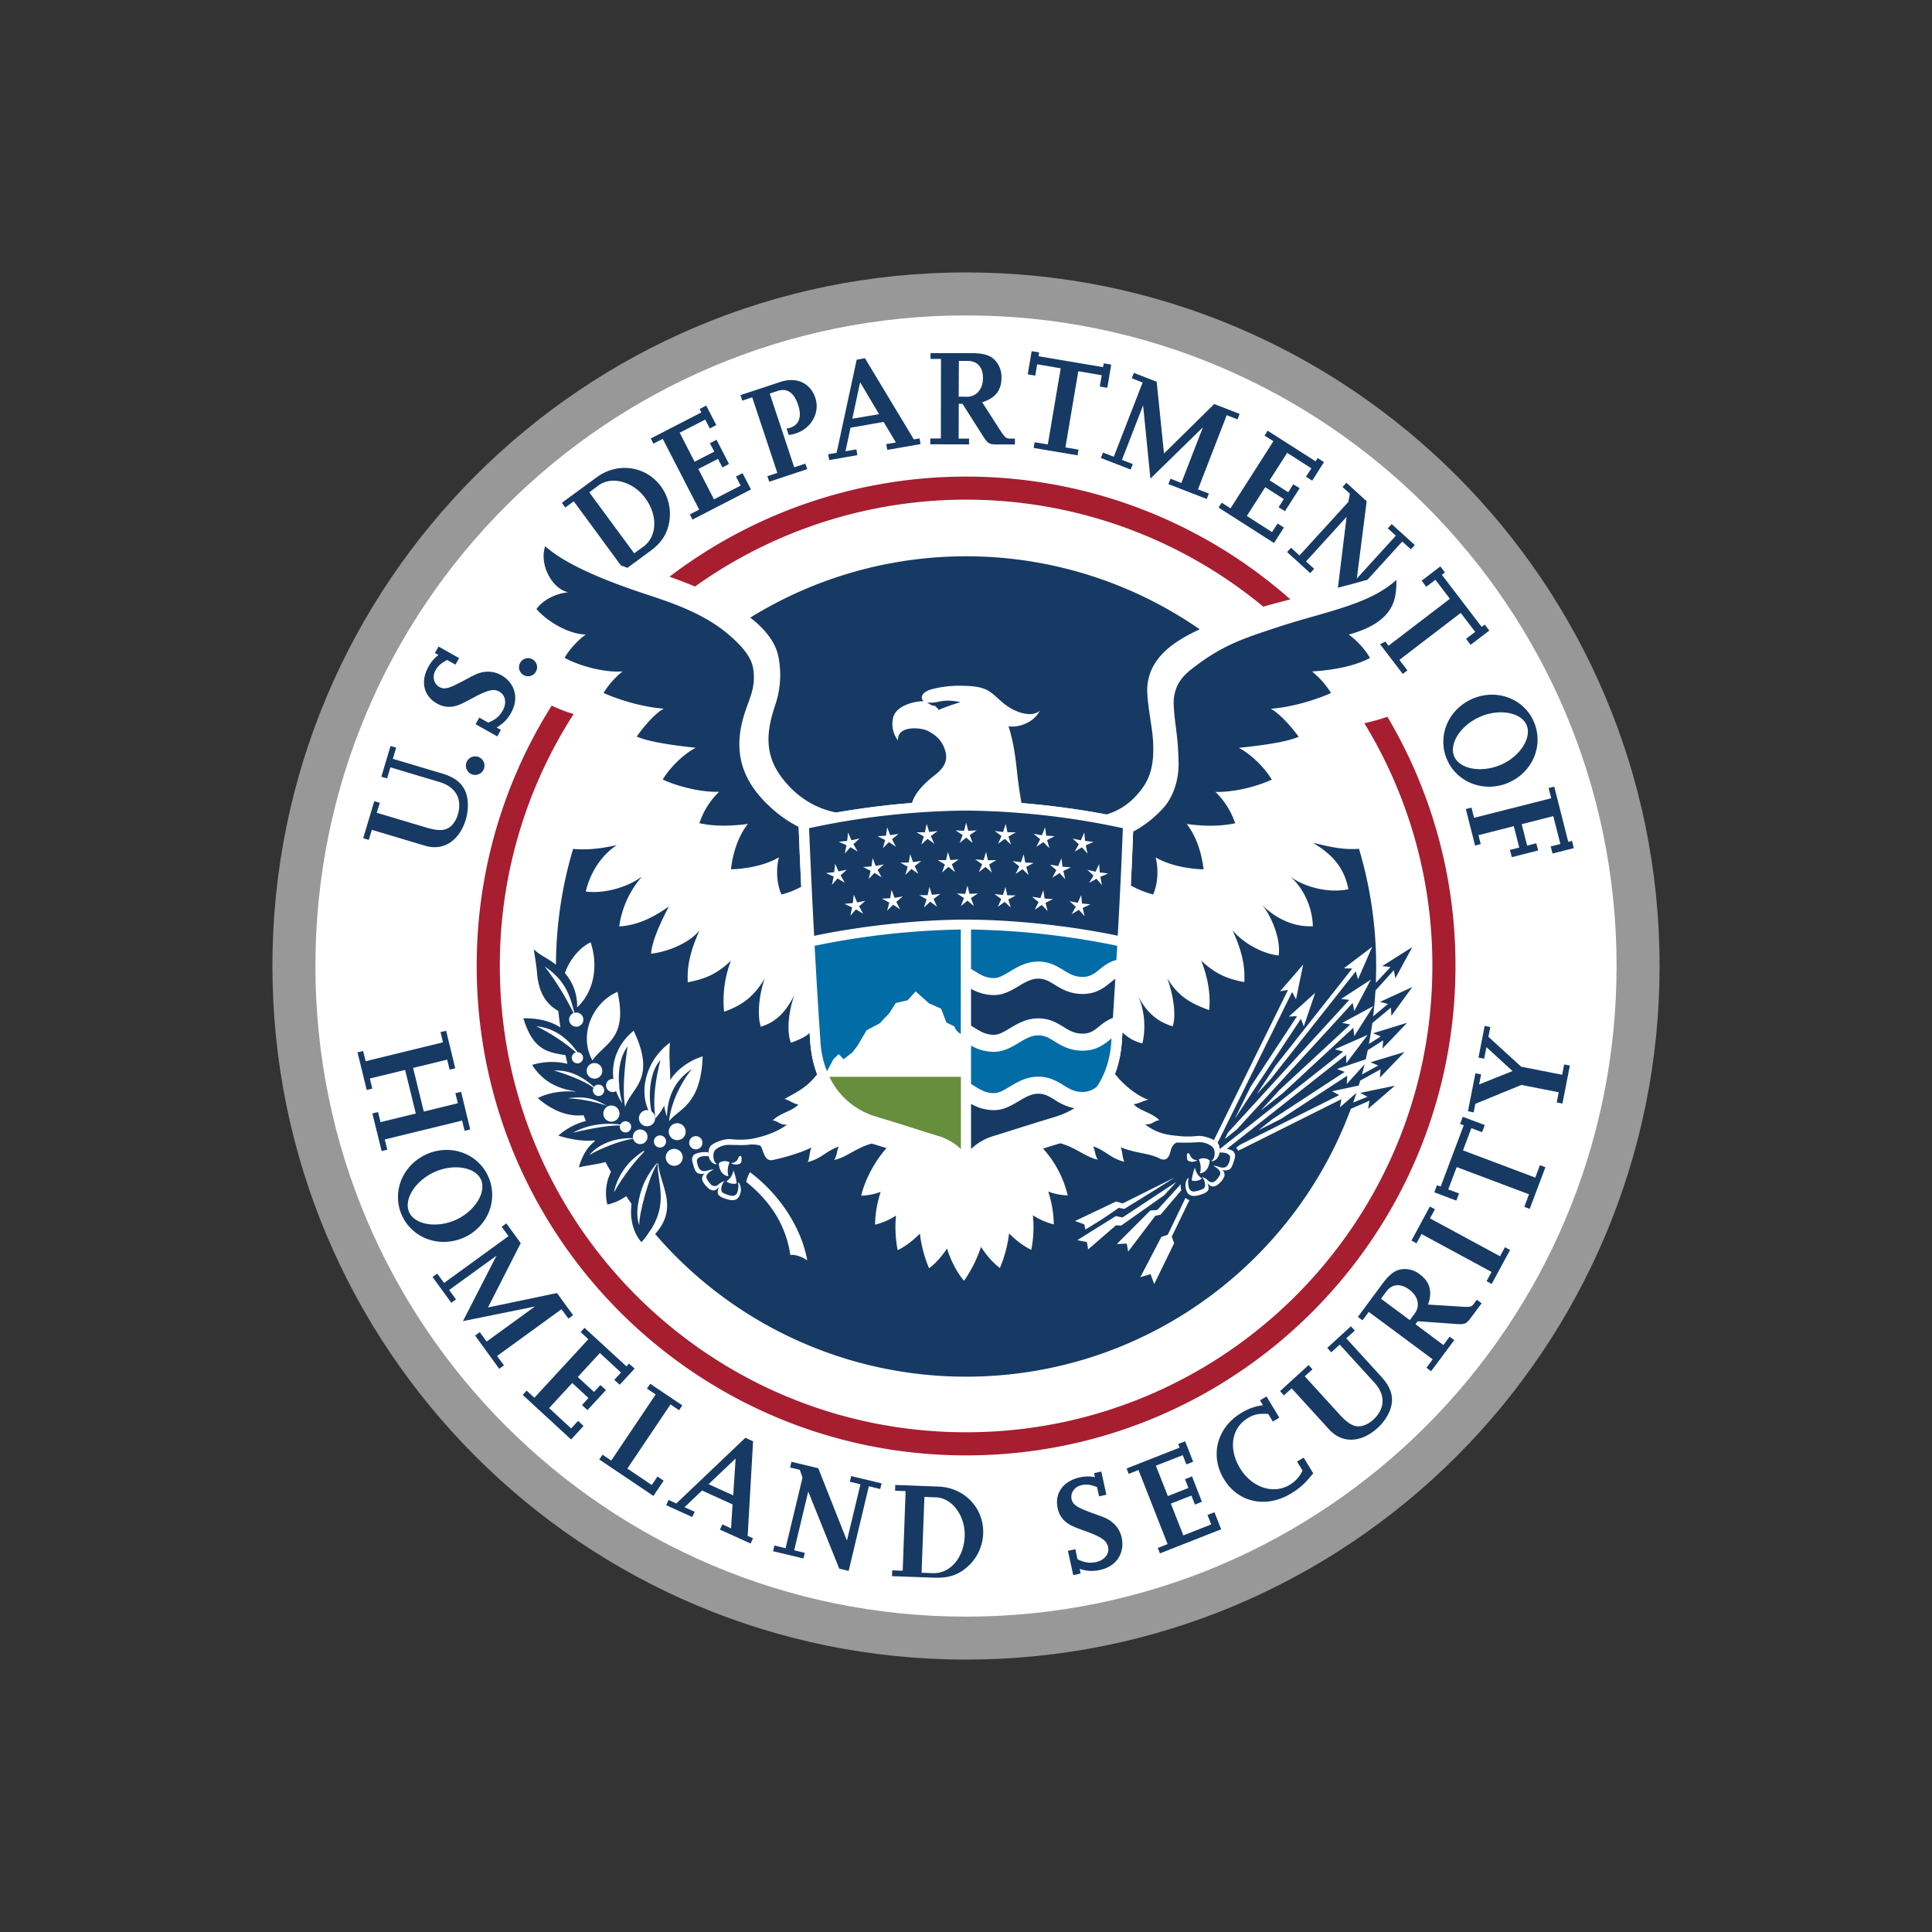 <svg id="Layer_1" data-name="Layer 1" xmlns="http://www.w3.org/2000/svg" viewBox="0 0 1000 1000"><rect x="0" y="0" width="1000" height="1000" fill="#333333" stroke="none"/><defs><style>.cls-1{fill:#fff;}.cls-2{fill:#163a64;}.cls-3{fill:#a61e30;}.cls-4{fill:#989898;}.cls-5{fill:#026ca7;}.cls-6{fill:#668e3d;}</style></defs><circle class="cls-1" cx="498.68" cy="499.37" r="353.26"/><path class="cls-2" d="M728.27,529.41l-17.58,5.41,4,1.63-6.16,3.9c.66-3.59,1.29-7.19,1.79-10.82l9.63-8,.23,4.24L731,510.9l-16.71,7.67,4.12,1.07-7.68,6.43c.54-4.43.93-8.9,1.22-13.39l9.49-10.5.8,4.18L731,490.22l-15.56,9.83,4.28.48-7.58,8.15c.07-2.82.16-5.62.16-8.44a212.43,212.43,0,0,0-8.89-60.92c-9.6.88-19.24-2.18-23.86-3.07,12.3,7.21,16.56,15,18.39,24-9.84,2.19-23-1-30.21-6.67,7,6.16,11.5,15.85,11.81,25.84-10.15.51-19.52-4.24-26.41-11.15,4.42,4.93,10,17.41,8.7,26.29-8.49-.91-18.44-6.47-23.88-13.09,4.5,9.92,6.64,18,6.1,26.86-8.42-1.59-14.8-4-22.35-11.18,3.64,9.06,5,18.19,4.15,25.67-9.72-3.44-16.19-7.33-21.67-16.49,2.93,8.09,4.82,18.69,2.81,24.89-8.24-2.47-13.69-7.43-18-15.84,4.23,8.93,3.69,19.3,2.29,24.68A21,21,0,0,1,581,534.31c-.15,1.63-.26,3.2-.33,4.72a59.2,59.2,0,0,1-3.6,16.88c.69.75,2.32,2.65,2.37,2.73,4.33,4.65,10.26,9.08,14.93,10.56-2,.29-4.79,2-7.58,2.34,3.09,3.5,9.38,4.28,13.27,8.26-3,.36-3.73,2.55-7.41,2.14,7,5.42,13.44,5.6,17,6a43,43,0,0,0,9.16.13c4.23-.64,8.59,1.46,10.28,2.44,2.6,1.52,2.46,5.1,1.94,6.91a4.87,4.87,0,0,1-2.72,3.38c-1.12.33-1.85.43-.71-.41s1.94-5.28-.4-7.06a11,11,0,0,0-7-2.14,103.31,103.31,0,0,1-10.34.2c-2.14-.24-3.49,2.58-3.8,3.77-.76,2.82-1.64,6.31-5.71,4.58-5-2.87-12.13-2.62-20.32-5.94,1.15,2.51.66,4.7,1.91,7.52-7.29-1.8-9.14-5.51-16.1-8,1.16,2.53.82,4.52,2.39,6.9-5.85-1-11.31-6.29-19.45-8.46-.26.08-.49.18-.73.23-3,.89-5.69,1.73-8.16,2.52a55.1,55.1,0,0,1,12.76,24.23,31.08,31.08,0,0,1-10.07-2,57.94,57.94,0,0,1,2.87,17,34.85,34.85,0,0,1-10.82-4.73,61.4,61.4,0,0,1-.83,17.89s-5.28-2.18-11.51-8.51a65.38,65.38,0,0,1-4.75,17.91s-4.84-3.28-9.77-10.91A68.62,68.62,0,0,1,499,662.92s-5.26-5.53-8.82-16.67c-4.75,7.14-9.28,10.2-9.28,10.2a65.32,65.32,0,0,1-4.76-17.94c-6.23,6.36-11.5,8.54-11.5,8.54a61.07,61.07,0,0,1-.86-17.89,34.71,34.71,0,0,1-10.85,4.73,57,57,0,0,1,2.92-17,31.3,31.3,0,0,1-10.1,2c2.29-9.88,8.77-20,13.13-24.62-2.14-.68-4.42-1.37-6.92-2.13-.23,0-.45-.15-.74-.23-8.13,2.17-13.57,7.45-19.45,8.46,1.55-2.38,1.25-4.37,2.39-6.9-6.92,2.45-8.8,6.16-16.06,8,1.21-2.81.72-5,1.92-7.52-6.77,3.32-16,5.61-20.12,6.49-4.54.94-4.81-5.81-6.29-7.31-.64-.64-4.29-.9-5.82-.67-2.25.38-6.62.19-9.88.13a10.82,10.82,0,0,0-7.23,2.21c-2.41,1.73-1.27,6.45-.24,7.22s.43.71-.69.4a5,5,0,0,1-2.75-3.37c-.47-1.78-.66-5.38,2-6.86,1.66-1,6-3.12,10.29-2.46a42,42,0,0,0,9.1-.17c1.44-.17,12-2.07,19-7.49-3.66.41-4.37-1.78-7.42-2.14,3.93-4,10.21-4.76,13.29-8.26-2.76-.32-5.2-2.53-7.22-2.84,6.16-3.42,10.25-5.41,14.59-10.06.05-.08,1.68-1.91,2.32-2.66a59.76,59.76,0,0,1-3.6-17c-.09-1.48-.19-3-.3-4.55-1.5,1.67-4.61,3.35-9.65,5.17-2.36-5.72-1.23-16.4,1.78-24.68-4.31,8.42-9.15,13.9-17.4,16.37-2-6.18-.8-17,2.08-25-5.47,9.15-11.32,13.8-21.07,17.24a57.47,57.47,0,0,1,3.56-26.43c-7.52,7.21-13.92,9.6-22.35,11.19-.52-8.89,1.63-16.94,6.09-26.87-5.39,6.63-16.62,11.16-25.1,12.07.65-7.71,6.05-18.25,9.2-24.43-8,5.73-16.48,9.83-25.68,10.32a49.5,49.5,0,0,1,11.81-25.84c-7.93,5.87-20,9-29.12,7.79,2.2-9.59,8.11-18.94,16.07-24-4.62.91-13,2.82-22.63,1.93a212,212,0,0,0-8.87,59.95c-4.81-3.78-8.17-4.74-11.47-8,.61,4.51,1.21,7,1.69,12.54.89,10.05,4.71,15.79,11,19.4.28,2.85.65,5.67,1.07,8.51-4.66-3-10.92-4.84-19.17-4.74,5,16.34,12.2,17.56,21.81,19.1.33,1.5.69,3,1,4.47a35,35,0,0,0-18.28.58c4.84,7.51,11.55,12,22.26,13.65a1,1,0,0,0,.09.18c-6.6-.53-13.73.45-19.44,3.34,8.13,7,16.12,9.67,23.73,8.86q.59,1.51,1.2,3A34,34,0,0,0,289,587.79c6.34,2,12.85,3.06,18.73,2.46,0,.14.13.28.18.43-3.44,2.63-6.43,6.89-8.31,13.55,4.53-1.13,9.17-1.44,13.79-2.76.92,1.73,1.87,3.41,2.85,5.08a24.58,24.58,0,0,0-1.86,16.93,26.6,26.6,0,0,0,9.74-4.36c.91,1.34,1.82,2.66,2.78,4-1,7.41.73,14.85,5.13,19.82a48.83,48.83,0,0,0,5-6.68,211.77,211.77,0,0,0,163,76.3c91.35,0,169.22-57.73,199.17-138.65l9.64-4.18-.73,4.22,13.91-12-18,3.73,3.8,2-7.42,3c1.3-3.72,2.52-7.53,3.63-11.34l10.56-5.85-.38,4.29,12.78-13.27-17.59,5.33,4,1.66-8.46,4.64c1.13-4.14,2.16-8.35,3-12.56l8-5.1-.34,4.25,12.69-13.3"/><path class="cls-3" d="M718.12,371a110.71,110.71,0,0,1-11.94,3.34A240.22,240.22,0,0,1,741.39,500c0,133.29-108.07,241.34-241.33,241.34S258.71,633.3,258.71,500a240.32,240.32,0,0,1,38.21-130.43,71.8,71.8,0,0,1-11.36-4.35A252.1,252.1,0,0,0,246.74,500c0,139.88,113.43,253.31,253.32,253.31S753.35,639.88,753.35,500a252.07,252.07,0,0,0-35.23-129"/><path class="cls-3" d="M359.71,303.61A241.36,241.36,0,0,1,653.88,314c4.7-1.34,9.29-2.56,14-3.76a253.32,253.32,0,0,0-321.34-11.74c2,.73,4.05,1.46,6.11,2.26,2.42.93,4.81,1.87,7.07,2.83"/><path class="cls-4" d="M500,836.77C314,836.77,163.26,686,163.26,500S314,163.26,500,163.26,836.74,314,836.74,500,686,836.77,500,836.77M500,141c-198.25,0-359,160.74-359,359S301.74,859,500,859,859,698.27,859,500,698.26,141,500,141Z"/><path class="cls-2" d="M413.37,428A63.85,63.85,0,0,1,399,418c-15.4-14-19.05-28.79-14.48-45.73,2.7-10.12,6.82-15.18,5.41-25.72-.81-6-5.09-10.88-9.35-15-10.3-9.88-22.51-16-40.55-22.09-11.15-3.74-43.55-13.8-57.83-26.74-3.27,9.52,3.64,22.16,11.91,23.84-7.31.74-13.53,4.54-16.43,8.68,5.51,6.38,16.49,13,25.56,13.2-4.18,2.79-9.32,8.74-11,12.08,7.84,4.18,20.37,7.69,30,7a44.11,44.11,0,0,0-9.84,11.13c6.49,3,19.16,7.26,31.21,8.16-4.45,2.19-10.78,9.77-14.05,14.44,6.78,3,21.46,4.85,30.56,5.78-6.52,3.42-13.33,10.25-17.09,16.43,6.61,3.17,19,6.7,29.17,6.36A40.27,40.27,0,0,0,362,426.11c7.67,1.58,15.73,1.61,25.1.35-5.68,7.2-8,16.72-8.75,23.49,7.6-.2,17.7-1.95,24.82-6.21-1.55,5.81-1.21,13.69,1.31,19.24a41.63,41.63,0,0,0,10.23-4c-.52-10.83-1-21.88-1.34-31"/><path class="cls-2" d="M722.74,300.19c-14.32,13-37.19,16.42-61.19,24.36-18.09,5.95-29.31,9.44-45.5,22.35-4.62,3.68-9,9.1-8.53,18.4.54,10.32,2.22,14.78,2.51,29.22.19,10.3-3.37,18.61-7.71,23.48a57.36,57.36,0,0,1-15.83,12.47c-.3,8.77-.7,17.62-1.19,27.87A51.74,51.74,0,0,0,596.87,463c2.48-5.54,2.83-13.42,1.28-19.23,7.13,4.26,17.24,6,24.83,6.2-.81-6.77-3.07-16.28-8.75-23.48,9.34,1.26,17.42,1.23,25.1-.36a41,41,0,0,0-10.22-16.26c10.17.34,22.56-3.2,29.17-6.36-3.75-6.19-10.55-13-17.06-16.44,9.09-.93,24.18-2.69,30.95-5.72-3.28-4.65-10-12.3-14.44-14.49,12-.9,24.68-5.19,31.21-8.16a45.23,45.23,0,0,0-9.82-11.14c11.29-.73,22.11-2.81,30-7a40.75,40.75,0,0,0-11-12.09c24.21-6.75,24.61-18.82,24.66-28.26"/><path class="cls-2" d="M621,325.75a212.35,212.35,0,0,0-232.66-6.07c8.41,6.55,13.4,13.47,14.64,20.65a48.19,48.19,0,0,1-1.85,24.95c-3.85,11.74-6,23.81,2.71,36.06s19.84,17.46,29.11,19.23c12.17-2.13,25.64-3.87,39.08-4.94,1.73-5.7,6.89-10.63,12.11-14.66,7.54-5.88,5.88-11,4.11-15-1.42-3.13-4.11-5.65-8-7.66-3.39-1.75-15.83-3.07-15.48,4.9a13.94,13.94,0,0,1-2.48-11.75c1.66-7,13-8.7,15.83-8.5-2.19-1.85-.84-4.82,4.12-6.21A57.44,57.44,0,0,1,499.49,355c11.37.27,13.14,3.06,18.92,8.17,7,6.19,16.16,8.34,19.77,4.61-2.61,5.92-10.86,9.06-16.17,8.15,2.59,8.19,3.52,15.3,4.44,23.91.43,3.91,1.25,10.47,2.3,15.84a423.31,423.31,0,0,1,43.86,5.91A33.79,33.79,0,0,0,589,410.81c4.89-5.63,9.38-12.79,7.52-30.77-.53-5.07-3-18-2.7-24.1.79-13.83,11.05-22.84,27.16-30.19"/><path class="cls-2" d="M480,363.64c2.09,1.59,3.32,1.8,4,1.64.06.4.79.88.93,1a2.32,2.32,0,0,1,.81,1.19c.94-.4,3.48-1.43,5.81-2.23s5.56-1.81,5.56-1.81c-10-2.13-11.56.93-17.13.17"/><path class="cls-2" d="M781,405c12.51-5.48,18.17-19.46,12.88-31.52S774.51,356.25,762,361.74s-18.28,19.39-13,31.47,19.47,17.31,32,11.83M766.07,371c9.88-4.34,21.21-2.35,24.07,4.2s-3.29,16.29-13.21,20.62-21.31,2.39-24.21-4.23S756.07,375.34,766.07,371Z"/><polyline class="cls-2" points="763.5 437.65 758.73 418.78 761.63 418.01 762.98 423.3 802.92 413.17 801.55 407.89 804.48 407.16 811.73 435.74 813.68 435.23 814.61 438.99 803.57 441.79 802.64 438.11 807.65 436.84 803.98 422.43 787.62 426.59 790.46 437.68 795.17 436.48 796.17 440.2 782.53 443.66 781.51 439.93 786.36 438.71 783.54 427.62 765.25 432.27 766.41 436.89 763.5 437.65"/><path class="cls-2" d="M205.05,387l-1.71,5.77,25.77,7.68c7.77,2.32,11.83,6.47,12.84,13.09a25.85,25.85,0,0,1-.82,10.57c-3.34,11.09-11.58,16.46-21,13.67l-27.67-8.27-1.57,5.21-2.89-.87,5.73-19.17,2.87.85L195,420.68l25.56,7.63c6.94,2.05,10.44,1.76,13.36-1.18a13.54,13.54,0,0,0,3-5.33c2.48-8.21-.95-14.45-9.35-17l-25.5-7.62-1.69,5.71-3-.86,4.76-15.91,2.87.84"/><path class="cls-2" d="M250.39,398.17a4.87,4.87,0,0,1-6.3,2.56,4.81,4.81,0,1,1,6.3-2.56"/><path class="cls-2" d="M259.28,377.74l-1.91,3.42-11.22-6.32,1.93-3.41,4.6,2.6c3.81-1.56,5.82-3.2,7.55-6.26,2.16-3.87,1.42-8-1.79-9.8-2.84-1.58-5.8-.88-12.82,2.81-7.32,3.93-8.35,4.33-11.14,4.91a12.31,12.31,0,0,1-8.38-1.6c-6.87-3.88-8.59-11.48-4.29-19.08a18.5,18.5,0,0,1,5.14-6L225.1,338l1.89-3.35,10.66,6-1.9,3.37-4.32-2.42c-3.12,1.69-4.7,3-6,5.32-1.83,3.23-.94,7,2,8.67,2.52,1.41,4.85.85,12-3,3.48-1.83,5.61-3,6.5-3.38a15.73,15.73,0,0,1,6.19-1.54,13.63,13.63,0,0,1,7.39,1.85c7.11,4,9.19,12,5.1,19.29a19.05,19.05,0,0,1-7.57,7.73l2.19,1.23"/><path class="cls-2" d="M278,345.34a4.68,4.68,0,1,1-4.69-4.67,4.67,4.67,0,0,1,4.69,4.67"/><polyline class="cls-2" points="388.71 253.33 358.42 268.94 357.07 266.24 361.9 263.77 343.03 227.15 338.2 229.63 336.83 226.95 363.04 213.46 362.12 211.69 365.53 209.92 370.75 220.02 367.38 221.75 365.03 217.18 351.8 223.98 359.52 239 369.71 233.75 367.45 229.43 370.88 227.61 377.33 240.15 373.93 241.96 371.64 237.51 361.45 242.75 369.55 258.46 383.36 251.35 380.94 246.65 384.33 244.9 388.71 253.33"/><path class="cls-2" d="M417.85,242.8l-19.67,6.54-1-2.86,5.17-1.71-13-39.11-5.14,1.71-.95-2.86,20.58-6.8c8.4-2.81,15.61.47,18.19,8.29,2.48,7.39-2,15.67-10,18.29a17.49,17.49,0,0,1-3.8.84l-1.09-3.36a7.89,7.89,0,0,0,1.89-.38c4.62-1.53,6.11-5.74,4.09-11.77-2.1-6.39-5.73-8.9-10.63-7.26l-4.07,1.36,12.67,38.16,5.75-1.91,1,2.83"/><path class="cls-2" d="M476,226.92l-3,.5-25.3-42-4.28.75-10.38,48.2-4.38.75.53,3,14.58-2.53-.52-3-5.63,1,2.61-12.21,17.12-3,6.37,10.64-5,.84.52,3,17.21-3-.5-3m-34.8-10.15,4.05-18.86L455,214.38Z"/><path class="cls-2" d="M525.39,227h-3c-1.41,0-2.27-.64-3.95-3.15l-10.08-15.64c6.72-2.07,10-6.17,10-12.63a12.58,12.58,0,0,0-3.47-9.26c-2.56-2.56-6-3.51-12.14-3.54l-21.12,0v3l5.42,0-.06,41.19h-5.47l0,3,20.06.05v-3h-5.38l.05-18,1.94,0,10.69,16.82c2.44,3.78,3.14,4.21,7.36,4.22l9.08,0,0-3.07m-29-40.19h4.46c5.1,0,8.06,3.29,8,9s-3.42,9.57-8.35,9.57l-4.21-.05Z"/><polyline class="cls-2" points="557.75 235.69 535.02 231.85 535.53 228.91 542.35 230.03 549.03 190.62 536.84 188.57 535.84 194.42 531.95 193.75 533.98 181.77 537.88 182.41 537.55 184.4 570.94 190.04 571.31 188.08 575.17 188.71 573.15 200.7 569.24 200.07 570.26 194.22 558.12 192.15 551.46 231.57 558.23 232.72 557.75 235.69"/><polyline class="cls-2" points="624.6 258.27 604.75 250.57 605.84 247.77 611.46 249.99 622.63 221.15 595.45 247.73 591.67 209.83 580.71 238.05 586.34 240.2 585.24 243.02 569.82 237.06 570.91 234.24 576.5 236.4 591.42 197.99 585.82 195.82 586.89 193 598.7 197.6 602.48 234.73 628.48 209.13 641.63 214.23 640.56 217.07 634.95 214.9 620.07 253.3 625.7 255.46 624.6 258.27"/><polyline class="cls-2" points="659.42 281.06 630.72 262.72 632.36 260.19 636.91 263.12 659.11 228.37 654.53 225.49 656.12 222.93 680.97 238.79 682.02 237.1 685.29 239.18 679.19 248.79 675.99 246.74 678.76 242.41 666.23 234.38 657.14 248.61 666.78 254.79 669.39 250.68 672.7 252.69 665.09 264.58 661.82 262.56 664.49 258.31 654.87 252.18 645.36 267.06 658.41 275.41 661.27 270.97 664.56 273.04 659.42 281.06"/><path class="cls-2" d="M332.93,283l-4.67,3.4L305,254.82l4.88-3.62c6.76-4.94,17.84-1.92,24.06,6.56,6.67,9.05,6.23,19.95-1,25.28m9.18-31.26c-7.84-10.66-22.39-12.73-33.3-4.72l-18,13.2,1.77,2.43,4.39-3.23,24.35,33.15c1.15.46,2.31.87,3.45,1.3l11.9-8.77c5.65-4.14,8.62-8.7,9.7-14.85A24.13,24.13,0,0,0,342.11,251.78Z"/><path class="cls-2" d="M720.32,271.25l-2,2.24,4.18,3.77-20.21,22.19,5.1-40-10.51-9.6-2,2.22,3.82,3.47-.79,4.23-25.3,27.75-4.37-4-2.05,2.22,12,10.9,2-2.23L676,290.6l21-23.09L692.5,304.2c4.37-1.15,9.06-2.37,14.07-3.78.45-.12.81-.25,1.23-.34l18-19.77,4.48,4,2-2.2-12-10.9"/><path class="cls-2" d="M768.48,323.27l-1.58,1.2-20.59-26.94,1.59-1.23-2.38-3.13-9.67,7.4,2.38,3.14,4.73-3.62,7.5,9.84-31.77,24.3-1.63-2.17a26.26,26.26,0,0,1-2.78,1.35l11.79,15.41,2.4-1.83-4.16-5.43,31.76-24.32,7.48,9.81-4.72,3.6,2.37,3.11,9.67-7.38-2.39-3.11"/><path class="cls-2" d="M559.35,814.44l-3.84.84-2.76-12.56,3.85-.85,1.11,5.17c3.71,1.79,6.27,2.21,9.73,1.45,4.32-1,6.89-4.21,6.09-7.84-.69-3.14-3.21-5-10.62-7.74-7.8-2.8-8.8-3.32-11.07-5a12.18,12.18,0,0,1-4.4-7.3c-1.68-7.69,2.88-14,11.41-15.91a18.86,18.86,0,0,1,7.89-.12l-.47-2.1,3.77-.81,2.62,12-3.77.83-1.07-4.8c-3.36-1.28-5.37-1.56-8-1-3.62.81-5.88,4-5.17,7.29.64,2.79,2.62,4.18,10.26,7,3.7,1.35,6,2.16,6.87,2.55a15.9,15.9,0,0,1,5.25,3.61,13.5,13.5,0,0,1,3.55,6.79c1.73,8-2.84,14.81-11,16.61a19,19,0,0,1-10.76-.51l.53,2.46"/><polyline class="cls-2" points="632.07 791.56 600.38 804.02 599.28 801.21 604.34 799.21 589.28 760.86 584.21 762.88 583.13 760.08 610.58 749.29 609.83 747.41 613.42 746 617.58 756.59 614.04 757.98 612.19 753.19 598.28 758.64 604.48 774.36 615.13 770.16 613.37 765.64 616.98 764.16 622.09 777.27 618.53 778.78 616.66 774.1 606.03 778.26 612.49 794.72 626.92 789.04 625 784.14 628.61 782.73 632.07 791.56"/><path class="cls-2" d="M679.75,762.53c-4,5.05-6.87,7.7-11.52,10.51-12.89,7.81-27.36,4.72-34.73-7.45s-3.57-26.6,8.72-34.08a27.37,27.37,0,0,1,11.52-4.17l-1.56-2.55,3.37-2,6.62,11-3.35,2-2.38-3.93c-5-.3-7.36.21-10.57,2.15-8.5,5.17-10.14,15.86-4,26,6,9.89,17.21,13.66,25.66,8.54a16.54,16.54,0,0,0,6.65-7.4l-2.83-4.63,3.43-2.07,4.94,8.1"/><path class="cls-2" d="M701.28,688.71l-4.45,4L715,712.63c5.46,6,6.81,11.6,4.25,17.79a24.75,24.75,0,0,1-6.15,8.63c-8.56,7.84-18.4,8.17-25.06.92l-19.48-21.36-4,3.64-2-2.21,14.77-13.49,2,2.22-4,3.59,18,19.74c4.86,5.32,8,6.89,12,5.87a13.12,13.12,0,0,0,5.31-3c6.36-5.76,6.62-12.91.72-19.36l-17.93-19.65-4.38,4L687,697.66l12.22-11.18,2.06,2.23"/><polyline class="cls-2" points="781.61 646.99 772.09 664.59 769.43 663.15 772.03 658.36 735.79 638.75 733.17 643.53 730.59 642.09 740.1 624.49 742.74 625.93 740.15 630.62 776.42 650.25 778.96 645.55 781.61 646.99"/><polyline class="cls-2" points="799.9 604.16 791.77 625.73 788.98 624.65 791.41 618.16 753.99 604.08 749.6 615.64 755.19 617.73 753.78 621.43 742.41 617.14 743.77 613.46 745.69 614.16 757.63 582.44 755.75 581.74 757.14 578.04 768.52 582.34 767.13 586.03 761.57 583.92 757.24 595.43 794.66 609.53 797.08 603.11 799.9 604.16"/><polyline class="cls-2" points="812.56 551.53 808.72 571.19 805.75 570.61 806.8 565.36 787.44 561.56 763.63 571.35 762.77 575.78 759.82 575.16 763.67 555.52 766.61 556.11 765.59 561.31 782.9 554.38 769.38 542 768.2 547.96 765.26 547.39 768.46 531.01 771.38 531.6 770.41 536.66 787.37 552.13 808.57 556.29 809.61 550.97 812.56 551.53"/><path class="cls-2" d="M714.81,672.22l2.68-3.63c3-4.1,7.43-4.46,12-1.05s5.7,8.4,2.74,12.37l-2.5,3.38-14.94-11.07m49.61.53-1.77,2.37c-.86,1.15-1.89,1.48-4.9,1.28l-18.58-1.15c2.37-6.61,1-11.75-4.17-15.59a12.55,12.55,0,0,0-9.52-2.69c-3.61.54-6.38,2.74-10.06,7.7l-12.56,16.94,2.38,1.78,3.27-4.36,33.07,24.56-3.23,4.35,2.4,1.8,12-16.09-2.42-1.78-3.2,4.33-14.46-10.79,1.14-1.53,19.89,1.41c4.48.31,5.26,0,7.79-3.41l5.41-7.3Z"/><polyline class="cls-2" points="197.53 595.78 192.74 576.31 195.67 575.61 196.97 580.82 215.22 576.36 209.69 553.79 191.43 558.24 192.72 563.45 189.81 564.15 185.06 544.71 187.95 544 189.26 549.28 229.29 539.5 228.01 534.21 230.91 533.52 235.64 552.96 232.72 553.66 231.45 548.47 213.82 552.76 219.36 575.35 237 571.03 235.69 565.82 238.65 565.12 243.39 584.57 240.48 585.29 239.18 580.02 199.15 589.78 200.47 595.09 197.53 595.78"/><path class="cls-2" d="M240.22,640.52c12.45-5.66,17.9-19.69,12.45-31.68s-19.63-17-32.06-11.34-18,19.67-12.55,31.65,19.73,17,32.16,11.37M224.8,606.66c9.84-4.48,21.18-2.66,24.14,3.86s-3.08,16.34-12.9,20.83-21.29,2.68-24.26-3.88S214.88,611.19,224.8,606.66Z"/><polyline class="cls-2" points="258.39 708.49 245.92 691.28 248.34 689.52 251.87 694.39 276.88 676.24 239.63 683.81 256.99 649.94 232.49 667.69 236.04 672.56 233.6 674.33 223.88 660.97 226.31 659.2 229.86 664.05 263.19 639.82 259.66 634.98 262.1 633.23 269.52 643.45 252.59 676.73 288.29 669.27 296.63 680.74 294.18 682.5 290.65 677.64 257.29 701.85 260.84 706.72 258.39 708.49"/><polyline class="cls-2" points="295.61 745.08 270.55 722 272.6 719.81 276.61 723.46 304.53 693.18 300.54 689.47 302.56 687.29 324.27 707.26 325.58 705.77 328.47 708.4 320.75 716.75 317.95 714.19 321.42 710.43 310.49 700.32 299.05 712.73 307.46 720.47 310.77 716.9 313.65 719.48 304.09 729.84 301.23 727.28 304.59 723.58 296.19 715.84 284.2 728.82 295.62 739.35 299.21 735.46 302.04 738.07 295.61 745.08"/><polyline class="cls-2" points="338.2 774.28 310.17 755.42 311.87 752.94 316.38 755.99 339.37 721.77 334.87 718.75 336.55 716.25 353.17 727.42 351.48 729.93 347.05 726.93 324.72 760.12 337.36 768.65 340.31 764.24 343.51 766.41 338.2 774.28"/><path class="cls-2" d="M389.76,796.19,387,795l2.79-49-4-1.8-35.74,34-4-1.84-1.24,2.73,13.47,6.13,1.27-2.72-5.24-2.38,9.06-8.63,15.8,7.19-.77,12.4L373.9,789l-1.27,2.72,15.88,7.22,1.25-2.73m-23-28,14-13.28L379.51,774Z"/><polyline class="cls-2" points="439.26 813.1 434.39 811.92 418.34 772.01 411.07 802.42 416.56 803.75 415.87 806.66 400.15 802.91 400.84 799.96 406.61 801.35 415.37 764.83 413.98 760.76 408.96 759.57 409.66 756.62 423.53 759.95 438.37 797.41 445.37 768.27 439.87 766.94 440.56 764.02 456.31 767.78 455.58 770.71 449.71 769.3 439.26 813.1"/><path class="cls-2" d="M483.93,816.61c7,.25,12.14-1.47,16.8-5.61a24.17,24.17,0,0,0,8.16-17.17c.47-13.23-9.67-23.89-23.19-24.38l-22.31-.83-.09,3,5.44.17L467.24,813l-5.43-.18-.1,3,22.22.79m-5.46-41.82,6,.24c8.38.31,15.21,9.57,14.85,20.07-.43,11.22-7.54,19.48-16.51,19.17l-5.81-.22Z"/><path class="cls-1" d="M500,606.68h-2.27c-1.14-7.14-6.33-11.54-13.88-13.86-5.74-1.79-14.07-4.5-31.89-10-20.66-6.35-31.21-23-32.63-43.85-2-29.51-4.95-81.37-6.05-114.38,23.32-5.72,57.74-10.21,86.72-10.21s63.39,4.49,86.72,10.21c-1.06,33-4.07,84.87-6,114.38-1.44,20.87-12,37.5-32.63,43.85-17.83,5.45-26.15,8.16-31.89,10-7.57,2.31-12.76,6.72-13.88,13.86H500"/><path class="cls-5" d="M494.08,531.34l-4.23-2.12-2.73-7.13-6.18-2.7-7-6.23-4.14,4.56-6.18,1.46-3.3,5.21-5,5.29-6.77,3.6-4.68,7.93-2.66,3.5-4.56,3.57-2.53-2.68-2.71,2.58-3.38,6.26a48.2,48.2,0,0,1-3.39-15.79c-1-13.87-2-31.28-3-49.11a406.28,406.28,0,0,1,75.65-8.42v54a6.59,6.59,0,0,1-3.28-3.82"/><path class="cls-6" d="M497.36,557.36H429.31a38.62,38.62,0,0,0,24.2,20.6c12,3.68,19.68,6.1,25.26,7.88l6.66,2.08a28.06,28.06,0,0,1,11.93,6.84v-37.4"/><path class="cls-2" d="M569.22,531.06a24.48,24.48,0,0,1,6.83-4.24c.4-6.36.81-13.15,1.24-20.18-.75.51-1.53,1.15-2.5,1.91-3.24,2.63-7.3,5.93-14.44,5.93-6.68,0-11-2.67-14.5-4.82-2.82-1.75-5.1-3.12-8.43-3.12-3.67,0-6.83,1.88-10.19,3.9-3.63,2.15-7.72,4.6-12.73,4.6a23.8,23.8,0,0,1-11.89-3.23v19.1c.68.39,1.36.8,2,1.2,3.05,1.88,5.69,3.5,9.88,3.5,2.59,0,5.16-1.55,8.19-3.37,4-2.41,8.63-5.14,14.73-5.14,5.8,0,9.64,2.33,13.07,4.42,3,1.9,5.68,3.49,9.86,3.49,4,0,6.17-1.73,8.87-4"/><path class="cls-2" d="M514.5,574.61a23.29,23.29,0,0,1-11.89-3.26v23.39a28.15,28.15,0,0,1,11.94-6.83l6.63-2.08c5.59-1.78,13.22-4.19,25.27-7.87a41.85,41.85,0,0,0,9.65-4.33,28.73,28.73,0,0,1-10.25-4.41c-2.82-1.74-5.1-3.12-8.43-3.12-3.67,0-6.83,1.9-10.19,3.9-3.63,2.15-7.72,4.61-12.73,4.61"/><path class="cls-5" d="M569.22,501.69c2.23-1.79,4.93-3.94,8.63-4.79.14-2.44.28-4.9.42-7.36a405.91,405.91,0,0,0-75.66-8.42v20.41c.68.41,1.36.79,2,1.21,3.05,1.86,5.69,3.51,9.88,3.51,2.59,0,5.16-1.59,8.19-3.38,4-2.45,8.63-5.17,14.73-5.17,5.8,0,9.64,2.39,13.07,4.44,3,1.89,5.68,3.5,9.86,3.5,4,0,6.17-1.74,8.87-3.95"/><path class="cls-5" d="M502.61,541.19v19.9c.68.38,1.36.81,2,1.2,3.05,1.88,5.69,3.51,9.88,3.51,2.59,0,5.16-1.57,8.19-3.37,4-2.41,8.63-5.15,14.73-5.15,5.8,0,9.64,2.35,13.07,4.42,3,1.9,5.68,3.51,9.86,3.51a11.29,11.29,0,0,0,7.41-2.77c4.36-6.46,6.9-14.47,7.52-23.79,0-.41.05-.79.08-1.16-.19.13-.37.29-.57.44-3.24,2.63-7.3,5.89-14.44,5.89-6.68,0-11-2.63-14.5-4.77-2.82-1.77-5.1-3.15-8.43-3.15-3.67,0-6.83,1.88-10.19,3.93-3.63,2.15-7.72,4.59-12.73,4.59a23.6,23.6,0,0,1-11.89-3.23"/><path class="cls-2" d="M421.41,484.33c-1.08-19.87-2-39.89-2.63-55.66a400.31,400.31,0,0,1,81.2-9.11,399.74,399.74,0,0,1,81.19,9.11c-.55,15.77-1.51,35.79-2.62,55.66C555.83,479.54,525.77,476,500,476s-55.83,3.59-78.57,8.38"/><polyline class="cls-1" points="437.26 441.79 438.14 437.51 434.17 435.7 438.5 435.24 438.94 430.9 440.71 434.9 444.94 434.02 441.73 436.94 443.92 440.74 440.15 438.52 437.26 441.79"/><polyline class="cls-1" points="463.73 438.28 460.07 435.89 457.01 439.04 458.11 434.8 454.25 432.83 458.55 432.54 459.21 428.23 460.78 432.29 465.07 431.59 461.73 434.39 463.73 438.28"/><polyline class="cls-1" points="483.6 436.74 480.07 434.18 476.87 437.14 478.18 432.97 474.41 430.8 478.73 430.76 479.62 426.46 480.99 430.62 485.29 430.14 481.79 432.73 483.6 436.74"/><polyline class="cls-1" points="503.45 436.3 500.08 433.56 496.73 436.3 498.26 432.22 494.61 429.81 498.96 430.04 500.08 425.81 501.18 430.04 505.52 429.81 501.92 432.22 503.45 436.3"/><polyline class="cls-1" points="560 438.57 556.25 440.77 558.41 436.97 555.19 434.05 559.43 434.95 561.22 430.91 561.64 435.27 565.98 435.74 561.99 437.56 562.91 441.82 560 438.57"/><polyline class="cls-1" points="538.4 434.39 535.03 431.6 539.3 432.32 540.91 428.23 541.55 432.54 545.89 432.81 542.01 434.8 543.13 439.04 540.04 435.89 536.39 438.3 538.4 434.39"/><polyline class="cls-1" points="518.36 432.75 514.89 430.14 519.2 430.64 520.56 426.47 521.45 430.78 525.77 430.8 521.98 432.99 523.3 437.18 520.11 434.18 516.58 436.74 518.36 432.75"/><polyline class="cls-1" points="440.15 473.94 441.04 469.67 437.11 467.83 441.41 467.42 441.92 463.07 443.66 467.09 447.88 466.24 444.66 469.13 446.77 472.93 443.03 470.7 440.15 473.94"/><polyline class="cls-1" points="465.9 470.7 462.26 468.28 459.18 471.38 460.29 467.17 456.45 465.14 460.77 464.91 461.46 460.59 463.03 464.7 467.3 464.02 463.92 466.78 465.9 470.7"/><polyline class="cls-1" points="485 469.31 481.46 466.73 478.27 469.7 479.59 465.51 475.84 463.33 480.17 463.32 481.04 459.02 482.38 463.17 486.72 462.68 483.21 465.3 485 469.31"/><polyline class="cls-1" points="504.11 468.95 500.73 466.19 497.37 468.95 498.94 464.83 495.29 462.44 499.6 462.67 500.73 458.44 501.85 462.67 506.18 462.44 502.55 464.83 504.11 468.95"/><polyline class="cls-1" points="558.42 470.94 554.67 473.17 556.84 469.36 553.62 466.44 557.85 467.28 559.61 463.32 560.06 467.65 564.38 468.09 560.43 469.9 561.35 474.19 558.42 470.94"/><polyline class="cls-1" points="537.57 466.93 534.2 464.17 538.48 464.83 540.04 460.76 540.7 465.1 545.05 465.32 541.17 467.31 542.26 471.54 539.22 468.44 535.56 470.84 537.57 466.93"/><polyline class="cls-1" points="518.24 465.37 514.79 462.77 519.1 463.25 520.46 459.11 521.34 463.38 525.7 463.46 521.89 465.59 523.18 469.77 520 466.81 516.48 469.37 518.24 465.37"/><polyline class="cls-1" points="449.62 454.96 450.63 450.7 446.73 448.78 451.07 448.46 451.65 444.11 453.27 448.16 457.52 447.41 454.25 450.24 456.31 454.1 452.62 451.8 449.62 454.96"/><polyline class="cls-1" points="430.62 457.98 431.5 453.68 427.51 451.91 431.81 451.42 432.24 447.07 434.03 451.04 438.28 450.17 435.07 453.09 437.26 456.9 433.5 454.69 430.62 457.98"/><polyline class="cls-1" points="475.32 452.29 471.75 449.78 468.59 452.84 469.84 448.6 466 446.52 470.36 446.42 471.11 442.09 472.58 446.22 476.87 445.63 473.45 448.32 475.32 452.29"/><polyline class="cls-1" points="494.35 451.37 490.89 448.69 487.62 451.57 489.05 447.44 485.33 445.16 489.64 445.24 490.65 440.99 491.9 445.16 496.22 444.83 492.65 447.35 494.35 451.37"/><polyline class="cls-1" points="513.39 451.62 510.1 448.73 506.66 451.38 508.34 447.35 504.81 444.83 509.12 445.18 510.37 441 511.35 445.27 515.69 445.18 511.98 447.46 513.39 451.62"/><polyline class="cls-1" points="567.55 454.83 563.72 456.96 565.98 453.24 562.85 450.23 567.05 451.2 568.89 447.22 569.24 451.57 573.56 452.14 569.54 453.84 570.36 458.17 567.55 454.83"/><polyline class="cls-1" points="546.78 450.36 543.45 447.54 547.72 448.29 549.4 444.25 549.95 448.6 554.26 448.93 550.38 450.82 551.39 455.08 548.42 451.91 544.7 454.26 546.78 450.36"/><polyline class="cls-1" points="527.56 448.41 524.14 445.71 528.45 446.29 529.89 442.18 530.67 446.46 535.02 446.65 531.19 448.69 532.38 452.91 529.25 449.88 525.7 452.36 527.56 448.41"/><path class="cls-1" d="M306.62,548.84c6.4-9.09,18.44-11.05,13-35.48-13.65,6-20,23-13,35.48"/><path class="cls-1" d="M305.73,487.78c-4.37,1.81-10.56,7.88-13.34,15.88a25.92,25.92,0,0,1,6.33,17.74c8.35-7.65,11.25-20.85,7-33.62"/><path class="cls-1" d="M313.83,572.27c.56.08.42,0-.19-.17-6.42-3.58-11-4.82-19.77-3.63a74.39,74.39,0,0,1,20,3.8"/><path class="cls-1" d="M340.65,601.93a3.1,3.1,0,0,0-.21.58c-.24,9.88,6.09,20.88-5.23,36.48-.55,1.87-1.29,5.9,4.53-1,11.49-13.63,1.72-24.76.91-36"/><path class="cls-1" d="M317.78,617.39c1-6.15,5-13.49,11-18.43,4.17-3.46,6.54-4.73,3-1.06a103.92,103.92,0,0,0-14.07,19.49"/><path class="cls-1" d="M330.89,634.17c-2.29-5.79-.29-15.08,2.19-21.17,1.74-4.19,6-10.56,7.38-11.15-4.75,7.31-9.82,26.71-9.57,32.32"/><path class="cls-1" d="M311.65,553.47a4,4,0,1,0-7.9,1.58,4.07,4.07,0,0,0,4.75,3.19,4,4,0,0,0,3.15-4.77"/><path class="cls-1" d="M346.87,559c.14-6-.79-12.28-.09-19.33-12,8.79-16.14,24.2-11.15,35a3.73,3.73,0,0,0-1.56,0,4.19,4.19,0,1,0,4.95,3.27,4.27,4.27,0,0,0-1.83-2.69c-2-9.52-.36-21.43,4.64-26.44-1.55,6-4.39,18.45-2.56,30a31.63,31.63,0,0,0,4.54-6.57,23.32,23.32,0,0,0,1.42,5.67c.27-9.17,3.33-18.24,12.85-24.57-7,8.84-11,19.17-11.79,27,5.06-6.44,16.57-8.36,17.4-33.56-5.83,1.76-12.82,6-16.82,12.3"/><path class="cls-1" d="M354.82,584.92a4.38,4.38,0,1,0-3.41,5.13,4.36,4.36,0,0,0,3.41-5.13"/><path class="cls-1" d="M353.29,598.19a4.43,4.43,0,0,0-5.17-3.46,4.39,4.39,0,1,0,5.17,3.46"/><path class="cls-1" d="M327.93,533.52c-8.91,7.43-11.4,16.76-10.43,25a3.66,3.66,0,0,0-1.05,0,3.39,3.39,0,1,0,1.31,6.66,3.35,3.35,0,0,0,1.13-.45,27.89,27.89,0,0,0,3.25,6.43,51.16,51.16,0,0,1-1.67-8.91,3.76,3.76,0,0,0,0-1.06.88.88,0,0,0-.07-.23c-.47-7,.62-14.19,4.47-19.39-1.19,7.63-3,22.31-1.28,31.46,2.61-9.73,16.63-14,4.38-39.5"/><path class="cls-1" d="M363.53,590.85a3.43,3.43,0,1,0-2.68,4,3.45,3.45,0,0,0,2.68-4"/><path class="cls-1" d="M344.69,590.22a3.14,3.14,0,1,0-2.46,3.69,3.15,3.15,0,0,0,2.46-3.69"/><path class="cls-1" d="M301.74,547a2.9,2.9,0,0,0-2.82-2.39c-4.41-6-10.76-12.36-21.34-13.44a94.15,94.15,0,0,1,20.55,13.52A2.93,2.93,0,0,0,296,548a3,3,0,0,0,3.39,2.37,2.92,2.92,0,0,0,2.35-3.36"/><path class="cls-1" d="M301.88,527a3.65,3.65,0,0,0-4.34-2.84.68.68,0,0,0-.25.07c-2.41-9.39-4.71-16.68-15.35-24a146.73,146.73,0,0,1,14.93,24.11,3.68,3.68,0,1,0,5,2.65"/><path class="cls-1" d="M312.66,563.79a2.9,2.9,0,0,0-3.35-2.36,2.79,2.79,0,0,0-1.85,1.15c-9.4-8.32-15.88-8.37-20.84-8.6,3,1.07,13.75,4.16,20.6,9a2.75,2.75,0,0,0-.29,1.78,2.91,2.91,0,1,0,5.73-1"/><path class="cls-1" d="M320.56,575.57a4.18,4.18,0,1,0-8.2,1.65,4.18,4.18,0,0,0,8.2-1.65"/><path class="cls-1" d="M326.66,582.78a2.88,2.88,0,0,0-3.33-2.38,2.79,2.79,0,0,0-2.18,1.66c-8.2-1.07-17.11.06-24.61,4.23,8.4-1.94,17.19-3.75,24.39-3.77h0a3.54,3.54,0,0,0-.08,1.22,3,3,0,0,0,3.39,2.38,2.87,2.87,0,0,0,2.38-3.34"/><path class="cls-1" d="M335.09,587.68a3.79,3.79,0,0,0-7.44,1.46c-.08,0-.14,0-.27,0-6.05-.21-16.15,1.38-22.35,8.73,6.35-3.74,16.46-7.59,22.54-8.42,0,0,.11,0,.17,0a3.78,3.78,0,0,0,7.35-1.73"/><path class="cls-1" d="M388.21,606.73c17.3,13,27.11,31.1,29.62,45.64-2.17-1.59-6.26-3.24-8.76-2.78-2.25-15.34-10.25-27.76-22.81-37.84a15.63,15.63,0,0,1,1.95-5"/><path class="cls-1" d="M375,620.24c4.11,1.64,6.17,1,7.22-.44,2.19-3.08,1.13-7.22-.25-7.93a9.38,9.38,0,0,1,0,4.08c-.23,1.22-.85,3.22-3.12,3a13,13,0,0,1-4.77-1.63c-.94-.66-.94-2.29-.4-3.69a5.24,5.24,0,0,1,1.4-2.34,8.22,8.22,0,0,0-3.34,1.91,2.76,2.76,0,0,1-3.66,0,13.68,13.68,0,0,1-2.27-3.12c-.95-2.21,1.91-3.87,3.58-4.74-2.89,0-3.39,1.12-5.68.73s-3-4.14-3-5.38c0-.91,1.13-1.79,2.46-2.12a12.75,12.75,0,0,1,3.71-.09,8.4,8.4,0,0,1-.2-2c-2.33-.53-6.89.25-7.76,1.54-1.08,1.66-.8,2.51.07,5.44s1.53,3.83,3.35,4.11a5.25,5.25,0,0,0,2.58-.22,2.68,2.68,0,0,0-1.24,1.43c-.32.74-.83,2,1.42,4.69,1.92,2.33,3.83,3.22,5.41,2.35a6,6,0,0,0,1.67-1.5,10.58,10.58,0,0,0-.65,2c-.43,2.28,1.29,3.18,3.47,4"/><path class="cls-1" d="M372,602.28c1.17-1.48,4-1.66,5.63-.64a10.74,10.74,0,0,0-.59,7.2c-4.07-.62-4.8-4.52-5-6.56"/><path class="cls-1" d="M378.37,602c2.4-.17,3.3-1.37,3.72-2.55s1.7-1.84,1.74-.09,0,2.54-1,3a4.83,4.83,0,0,1-4.5-.37"/><path class="cls-1" d="M379.59,605.82a9.08,9.08,0,0,1-1.49,3.69,12.33,12.33,0,0,1-2.12,2,6.58,6.58,0,0,0,4,1.24c1.28-.08,1.36-.24,1.28-.75a24.77,24.77,0,0,0-1.64-6.15"/><path class="cls-1" d="M620.51,600.16a10.57,10.57,0,0,1,.59,7.2c4.1-.65,4.81-4.53,5.06-6.56-1.19-1.48-4-1.65-5.65-.64"/><path class="cls-1" d="M619.77,600.57c-2.38-.19-3.28-1.37-3.71-2.51s-1.72-1.9-1.73-.12,0,2.52.95,3a4.89,4.89,0,0,0,4.49-.36"/><path class="cls-1" d="M620,608a9.15,9.15,0,0,1-1.48-3.65,25.38,25.38,0,0,0-1.64,6.14c-.07.51,0,.71,1.28.76a6.45,6.45,0,0,0,4-1.22,10.48,10.48,0,0,1-2.12-2"/><path class="cls-1" d="M691.09,543.14l4.13,1.15-62.17,49.1h0l-1.47,1.18a.85.85,0,0,0-.25,0,8,8,0,0,1-.12,2,10.58,10.58,0,0,1,3.11.22c1.35.38,2.43,1.26,2.39,2.16,0,1.25-.69,5-3.05,5.34s-2.79-.78-5.68-.9c1.61.92,4.47,2.63,3.41,4.83a11.64,11.64,0,0,1-2.35,3.06,2.69,2.69,0,0,1-3.63-.12,8.35,8.35,0,0,0-3.28-2,4.9,4.9,0,0,1,1.33,2.4c.48,1.37.45,3-.49,3.64a13.34,13.34,0,0,1-4.83,1.5c-2.25.21-2.84-1.82-3-3a9.49,9.49,0,0,1,.1-4.1c-1.43.7-2.6,4.77-.47,7.94,1,1.48,3,2.11,7.16.66,2.21-.79,4-1.63,3.6-4a9.86,9.86,0,0,0-.59-2,6,6,0,0,0,1.59,1.56c1.62.9,3.51.06,5.53-2.22,2.26-2.6,1.81-3.9,1.54-4.65a2.61,2.61,0,0,0-1.21-1.42,4.53,4.53,0,0,0,2.54.25c1.87-.2,2.54-1.19,3.48-4s1.26-3.77.21-5.45c-.44-.71-1.92-1.29-3.6-1.61l61.69-48.65.15,4.29,11.09-14.69-16.83,7.4"/><path class="cls-1" d="M657.94,558.24l43.8-55.47,1.16,4.13,7.35-16.84L695.6,501.17l4.3.16-39.68,50.28c-3.08,4.7-6.39,9.71-9.5,14.4l.06.06q3.53-3.84,7.16-7.83"/><path class="cls-1" d="M652.72,574.73,664,565.8,700.46,532l.54,4.26,9.83-15.53-16.15,8.74,4.19.81-36.62,33.91c-3.26,3.63-6.49,7.15-9.53,10.5"/><path class="cls-1" d="M693.26,566.76l-51.4,25.74-2.07,1.65a4.25,4.25,0,0,1,.89,1c.11.16.17.32.25.46l53.37-26.69-.73,4.21L707.41,561l-18,3.83,3.84,2"/><path class="cls-1" d="M615.62,621.18a5.54,5.54,0,0,1-2-1.15l-9.19,19.06.05,0-3.35,1.11-10.9,20.86,5.29-1.59,1.9,5.17,10.3-21.15-1.21-3.4,9.15-18.94"/><path class="cls-1" d="M651.42,585c3.53-1.77,7.6-3.82,11.72-5.91l34.17-22.29-.22,4.28,12.32-13.63L692,553.3l4,1.51L658.86,579.1c-2.65,2.08-5.15,4.06-7.44,5.88"/><path class="cls-1" d="M611.43,616.09a9.4,9.4,0,0,1-.28-3.12L599,626.28l-3.61.29-.31.31v0l-17,17,.8,0-.07,0,.22,0,4.17-.2.74,4.15L598,629.28l2.72-.59,10.71-12.6"/><path class="cls-1" d="M633.92,589.56l6.22-4.92,60-65.53.82,4.19,8.59-16.25-15.42,10,4.25.47-62.77,68.68c-.6,1.23-1.15,2.36-1.67,3.38"/><path class="cls-1" d="M580.25,634.39l22.34-15.74c2.55-2.81,5.38-5.83,6.35-6.92L581,630.16l0,0-3.5-.72-2,1.28-17.9,11.18,5,1,.61,3.79,14.42-12.47,2.56.12"/><path class="cls-1" d="M561.76,636.44l9-5.58,8.33-5.67,2.85.54s20.35-12.55,25.3-15.78l.41-.29a.75.75,0,0,0,.15-.09l-26.69,13.31-3.41-1-21.25,10.1,4.79,1.76.57,2.75"/><path class="cls-1" d="M662.49,513.08l4.21-.75L628.32,590.1c.29.17.59.33.79.43a4.68,4.68,0,0,1,1.14,1l38.56-78.1,2,3.79,3.73-18-12,13.89"/><path class="cls-1" d="M667.08,526.18l4.29-.23-24.09,36.61c-2.83,5.73-5.57,11.3-8,16.16a2.71,2.71,0,0,0,.35-.41l33.73-51,1.46,4,5.93-17.42-13.67,12.31"/></svg>